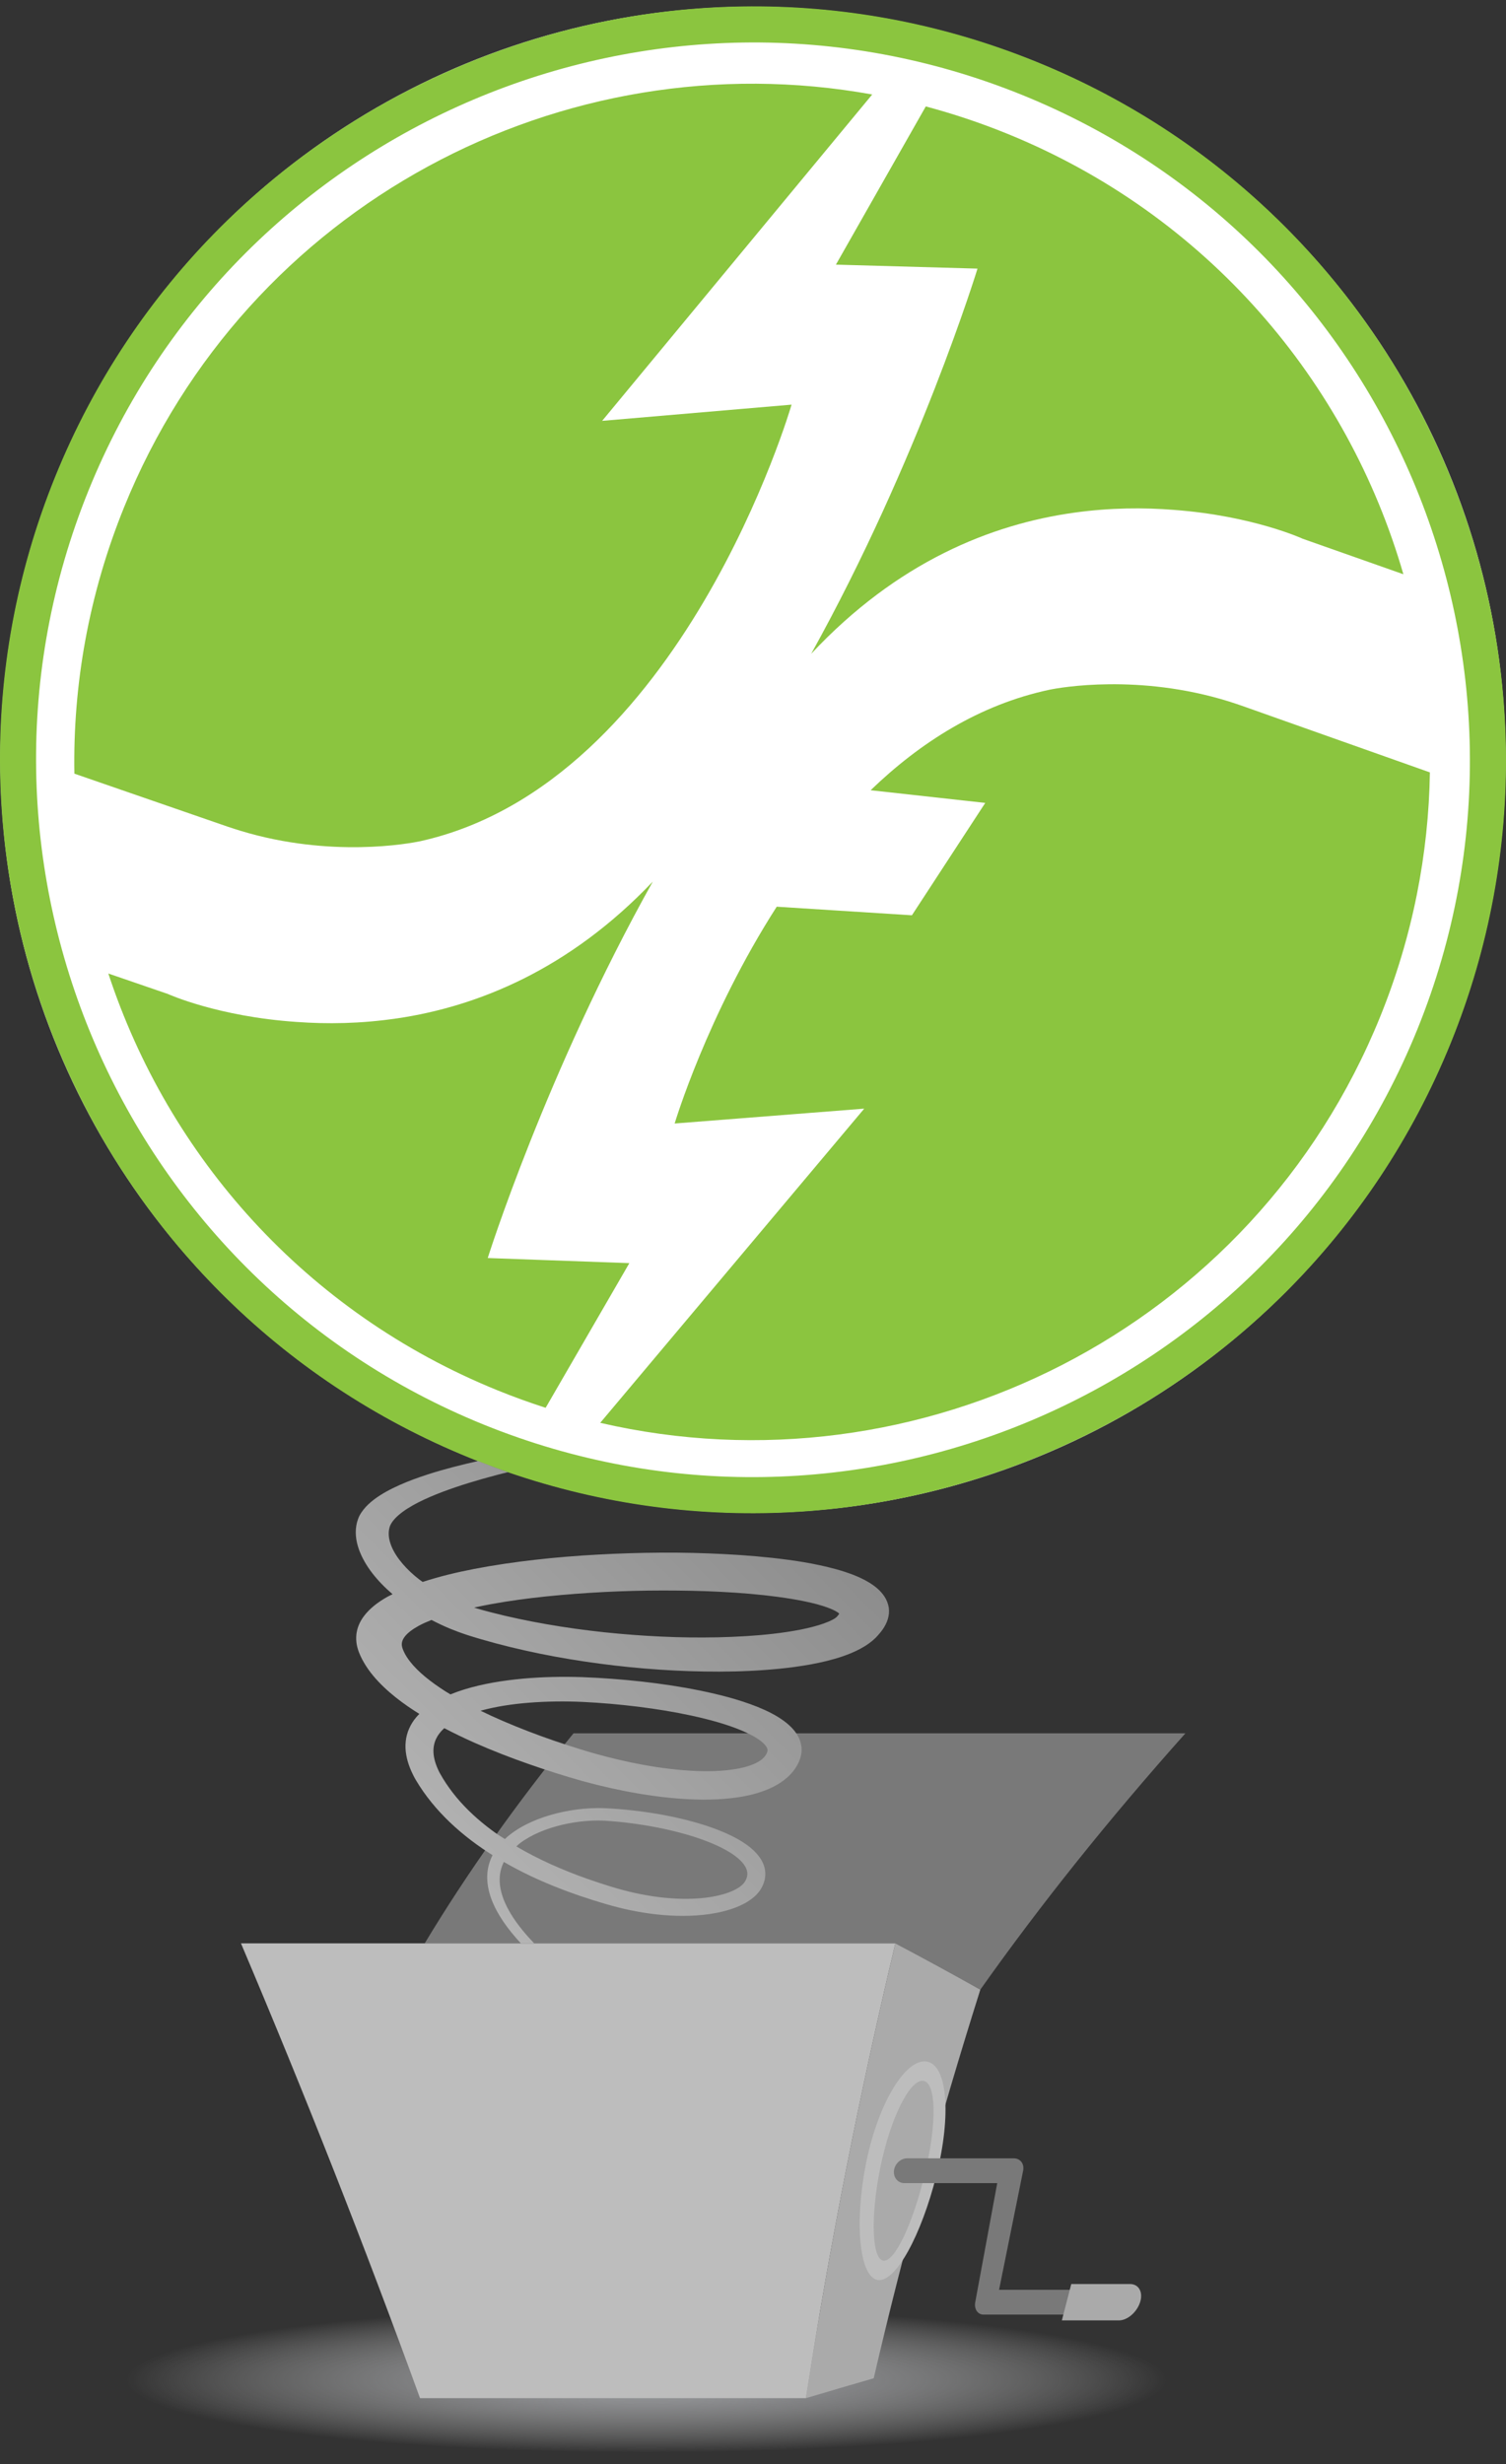 <?xml version="1.0" encoding="utf-8"?>
<!-- Generator: Adobe Illustrator 16.0.4, SVG Export Plug-In . SVG Version: 6.00 Build 0)  -->
<!DOCTYPE svg PUBLIC "-//W3C//DTD SVG 1.1//EN" "http://www.w3.org/Graphics/SVG/1.1/DTD/svg11.dtd">
<svg version="1.1" id="Layer_1" xmlns="http://www.w3.org/2000/svg" xmlns:xlink="http://www.w3.org/1999/xlink" x="0px" y="0px"
	 width="159px" height="260px" viewBox="0 0 159 260" enable-background="new 0 0 159 260" xml:space="preserve">
<rect x="0" y="0" width="159" height="260" fill="#333333" stroke="none"/>
<radialGradient id="SVGID_1_" cx="460.791" cy="236.453" r="67.867" gradientTransform="matrix(0.809 0 0 0.113 -304.539 224.411)" gradientUnits="userSpaceOnUse">
	<stop  offset="0" style="stop-color:#A6A8AB"/>
	<stop  offset="0.189" style="stop-color:#ABADB0;stop-opacity:0.811"/>
	<stop  offset="0.417" style="stop-color:#BABBBE;stop-opacity:0.583"/>
	<stop  offset="0.664" style="stop-color:#D2D3D4;stop-opacity:0.336"/>
	<stop  offset="0.923" style="stop-color:#F4F4F4;stop-opacity:0.077"/>
	<stop  offset="1" style="stop-color:#FFFFFF;stop-opacity:0"/>
</radialGradient>
<ellipse fill="url(#SVGID_1_)" cx="68.47" cy="251.127" rx="55.704" ry="8.201"/>
<path fill="#797979" d="M103.5,209.944c6.385-9.017,13.604-18.032,21.655-27.048c-21.535,0-43.07,0-64.605,0
	c-6.022,7.387-11.26,14.774-15.71,22.161c16.564,0,33.13,0,49.693,0C97.617,206.687,100.605,208.315,103.5,209.944z"/>
<path fill="#AAAAAA" d="M94.533,205.058c3.084,1.629,6.072,3.258,8.967,4.887c-4.32,13.669-8.074,27.339-11.257,41.007
	c-2.427,0.699-4.812,1.396-7.158,2.096C87.569,237.05,90.719,221.055,94.533,205.058z"/>
<path fill="#BDBDBD" d="M91.369,228.603c1.2-6.368,4.131-11.331,6.397-11.082c2.271,0.248,2.7,5.611,1.104,11.98
	c-1.601,6.368-4.3,11.33-6.176,11.082C90.823,240.336,90.164,234.972,91.369,228.603z"/>
<path fill="#AAAAAA" d="M92.931,228.769c1.056-5.239,3.126-9.361,4.532-9.204c1.408,0.155,1.452,4.529,0.191,9.77
	c-1.26,5.241-3.183,9.361-4.386,9.206C92.066,238.384,91.874,234.009,92.931,228.769z"/>
<g>
	<path fill="#797979" d="M115.144,244.233c-3.77,0-7.539,0-11.308,0c-0.614,0-1.007-0.586-0.873-1.309
		c0.773-4.188,1.548-8.376,2.322-12.563c-3.269,0-6.538,0-9.807,0c-0.682,0-1.172-0.587-1.095-1.31
		c0.076-0.723,0.702-1.309,1.398-1.309c3.748,0,7.497,0,11.246,0c0.695,0,1.142,0.586,0.993,1.309
		c-0.846,4.188-1.693,8.376-2.54,12.564c3.465,0,6.933,0,10.398,0c0.629,0,0.969,0.585,0.758,1.309
		C116.428,243.647,115.758,244.233,115.144,244.233z"/>
</g>
<g>
	<path fill="#AAAAAA" d="M118.129,244.845c-2.007,0-4.014,0-6.021,0c0.331-1.28,0.663-2.56,0.994-3.839c2.068,0,4.135,0,6.203,0
		c0.928,0,1.404,0.859,1.064,1.919C120.029,243.985,119.027,244.845,118.129,244.845z"/>
</g>
<path fill="#BDBDBD" d="M25.441,205.058c23.03,0,46.062,0,69.092,0c-3.814,15.997-6.964,31.992-9.448,47.989
	c-13.579,0-27.16,0-40.74,0C38.525,237.05,32.224,221.055,25.441,205.058z"/>
<g>
	<circle fill="#FFFFFF" cx="79.5" cy="80.173" r="79.467"/>
	<g>
		<path fill="#8BC53F" d="M109.359,6.494C68.734-9.97,22.286,9.686,5.822,50.312c-16.464,40.625,3.191,87.076,43.816,103.54
			c40.623,16.465,87.075-3.194,103.54-43.82C169.643,69.406,149.982,22.958,109.359,6.494z M149.647,108.601
			c-15.676,38.681-59.897,57.397-98.577,41.721C12.39,134.646-6.326,90.422,9.351,51.741C25.026,13.064,69.249-5.652,107.93,10.025
			C146.609,25.701,165.322,69.923,149.647,108.601z"/>
		<path fill="#8BC53F" d="M25.419,87.672c9.516,2.883,17.81,1.33,18.944,1.093c27.631-6.137,39.209-46.068,39.209-46.068
			l-19.999,1.711L92.086,9.97C59.454,4.059,26.05,21.571,13.1,53.523c-3.736,9.22-5.413,18.757-5.246,28.112
			c4.139,1.43,10.149,3.503,16.185,5.595C24.505,87.391,24.963,87.528,25.419,87.672z"/>
		<path fill="#8BC53F" d="M103.203,28.344c0,0-6.186,20.18-17.561,40.646c9.078-9.704,19.021-13.676,27.759-14.893
			c0,0,0.005,0.002,0.006-0.001c3.804-0.53,7.381-0.548,10.557-0.291c8.333,0.621,13.589,3.05,13.589,3.05l10.612,3.739
			c-5.881-20.363-20.712-37.926-41.882-46.507c-2.822-1.144-5.673-2.091-8.541-2.856l-9.487,16.693L103.203,28.344z"/>
		<path fill="#8BC53F" d="M131.098,74.466c-0.463-0.163-0.92-0.309-1.369-0.454c-9.503-2.952-17.808-1.465-18.936-1.231
			c-7.399,1.576-13.664,5.58-18.875,10.603l12.102,1.338l-7.743,11.858l-14.272-0.906c-7.38,11.498-10.777,22.876-10.777,22.876
			l20.015-1.568l-27.873,33.153c33.674,7.789,68.957-9.815,82.35-42.862c3.426-8.454,5.112-17.171,5.245-25.771
			C147.562,80.299,139.362,77.397,131.098,74.466z"/>
		<path fill="#8BC53F" d="M51.494,132.745c0,0,6.173-19.613,17.428-39.722c-8.838,9.291-18.504,13.186-27.033,14.442
			c0,0,0,0-0.005-0.003c-3.796,0.564-7.372,0.605-10.551,0.373c-8.336-0.558-13.611-2.953-13.611-2.953l-6.285-2.158
			c6.343,19.285,20.808,35.761,41.097,43.984c1.679,0.681,3.371,1.293,5.074,1.84l8.837-15.264L51.494,132.745z"/>
	</g>
</g>
<linearGradient id="SVGID_2_" gradientUnits="userSpaceOnUse" x1="44.322" y1="194.387" x2="81.869" y2="156.839">
	<stop  offset="0" style="stop-color:#B3B3B3"/>
	<stop  offset="1" style="stop-color:#8D8D8D"/>
</linearGradient>
<path fill="url(#SVGID_2_)" d="M93.393,168.484c-0.442-0.681-1.051-1.14-1.629-1.497c-0.588-0.357-1.176-0.618-1.756-0.843
	c-1.161-0.439-2.302-0.732-3.436-0.978c-1.133-0.244-2.261-0.431-3.387-0.581c-2.251-0.302-4.494-0.482-6.734-0.6
	c-2.238-0.113-4.473-0.169-6.701-0.151c-2.228,0.014-4.448,0.083-6.658,0.205c-2.209,0.122-4.409,0.296-6.587,0.546
	c-2.178,0.248-4.339,0.56-6.466,0.971c-1.84,0.356-3.652,0.793-5.414,1.367c-0.102-0.075-0.212-0.144-0.312-0.22
	c-0.685-0.524-1.298-1.096-1.808-1.695c-0.512-0.598-0.922-1.226-1.177-1.851c-0.256-0.626-0.353-1.248-0.244-1.805
	c0.015-0.068,0.029-0.138,0.051-0.206c0.008-0.033,0.021-0.066,0.031-0.1c0.006-0.016,0.01-0.032,0.016-0.048
	c0.005-0.012,0.011-0.025,0.012-0.027c0.048-0.107,0.125-0.245,0.21-0.367c0.175-0.249,0.407-0.499,0.685-0.739
	c0.555-0.48,1.273-0.923,2.063-1.327c0.791-0.403,1.658-0.771,2.561-1.114c1.812-0.684,3.769-1.269,5.782-1.799
	c0.372-0.1,0.755-0.188,1.131-0.284c-1.055-0.363-2.105-0.765-3.153-1.176c-1.802,0.409-3.583,0.856-5.302,1.411
	c-1.019,0.329-2.017,0.692-2.977,1.118c-0.959,0.429-1.886,0.914-2.708,1.536c-0.407,0.312-0.791,0.658-1.109,1.061
	c-0.16,0.202-0.297,0.404-0.424,0.647c-0.021,0.04-0.005,0.002-0.054,0.106c-0.012,0.029-0.023,0.058-0.035,0.085
	c-0.024,0.059-0.049,0.115-0.068,0.173c-0.042,0.116-0.076,0.233-0.108,0.351c-0.241,0.942-0.121,1.918,0.206,2.84
	c0.637,1.771,1.964,3.362,3.554,4.726c-0.19,0.098-0.387,0.181-0.573,0.287c-0.927,0.531-1.824,1.175-2.487,2.072
	c-0.326,0.448-0.584,0.964-0.704,1.535c-0.124,0.57-0.099,1.188,0.064,1.78c0.097,0.354,0.191,0.57,0.305,0.826
	c0.114,0.25,0.243,0.495,0.383,0.734c0.279,0.48,0.608,0.937,0.966,1.369c0.72,0.864,1.548,1.627,2.411,2.312
	c0.794,0.631,1.623,1.193,2.463,1.718c-0.11,0.112-0.223,0.222-0.323,0.341c-0.619,0.729-1.022,1.616-1.116,2.552
	c-0.102,0.935,0.088,1.894,0.438,2.782c0.087,0.224,0.184,0.444,0.29,0.659c0.049,0.104,0.11,0.224,0.166,0.33
	c0.025,0.048,0.051,0.095,0.077,0.142c0.053,0.095,0.039,0.068,0.063,0.109c0.014,0.025,0.029,0.051,0.044,0.075
	c0.236,0.399,0.491,0.795,0.763,1.183c0.544,0.776,1.149,1.524,1.811,2.237c1.32,1.426,2.847,2.699,4.462,3.805
	c0.346,0.237,0.699,0.464,1.052,0.687c-0.33,0.649-0.53,1.361-0.559,2.099c-0.037,0.844,0.131,1.706,0.436,2.528
	c0.305,0.824,0.738,1.608,1.237,2.351c0.559,0.825,1.197,1.593,1.874,2.324c0.468,0,0.935,0,1.403,0
	c-0.838-0.874-1.612-1.792-2.247-2.766c-0.885-1.355-1.48-2.841-1.382-4.239c0.037-0.554,0.185-1.085,0.427-1.581
	c0.922,0.531,1.861,1.023,2.809,1.473c1.73,0.818,3.49,1.513,5.253,2.114c0.883,0.3,1.765,0.577,2.648,0.836
	c0.222,0.062,0.441,0.126,0.662,0.189c0.245,0.068,0.457,0.123,0.688,0.182c0.452,0.112,0.907,0.217,1.363,0.311
	c1.826,0.373,3.677,0.592,5.542,0.587c0.931-0.003,1.866-0.062,2.799-0.2c0.933-0.141,1.866-0.353,2.78-0.713
	c0.455-0.181,0.907-0.397,1.338-0.682c0.429-0.285,0.841-0.629,1.166-1.099c0.156-0.231,0.27-0.457,0.363-0.698
	c0.091-0.242,0.158-0.499,0.184-0.763c0.055-0.527-0.059-1.065-0.287-1.524c-0.227-0.463-0.549-0.855-0.902-1.196
	c-0.355-0.34-0.746-0.63-1.149-0.893c-0.812-0.52-1.681-0.926-2.568-1.277c-1.78-0.696-3.643-1.177-5.532-1.546
	c-1.891-0.363-3.814-0.606-5.745-0.732c-0.245-0.014-0.489-0.027-0.733-0.041c-0.254-0.011-0.505-0.015-0.755-0.013
	c-0.499,0.002-0.995,0.028-1.483,0.071c-0.978,0.089-1.931,0.253-2.85,0.48c-1.833,0.461-3.558,1.178-4.936,2.248
	c-0.189,0.147-0.37,0.305-0.543,0.467c-0.29-0.189-0.593-0.361-0.875-0.561c-1.429-1.009-2.738-2.143-3.846-3.387
	c-0.554-0.622-1.054-1.272-1.498-1.94c-0.223-0.336-0.429-0.676-0.621-1.021c-0.013-0.021-0.025-0.042-0.037-0.063
	c-0.002-0.007-0.043-0.078-0.017-0.03c-0.023-0.047-0.048-0.095-0.071-0.143c-0.037-0.078-0.074-0.158-0.111-0.238
	c-0.074-0.163-0.141-0.328-0.197-0.49c-0.232-0.653-0.322-1.29-0.236-1.874c0.082-0.586,0.344-1.122,0.766-1.6
	c0.106-0.121,0.223-0.237,0.348-0.35c1.061,0.556,2.13,1.068,3.203,1.544c1.894,0.837,3.794,1.571,5.695,2.236
	c0.949,0.335,1.9,0.65,2.851,0.95c0.476,0.15,0.951,0.297,1.425,0.439c0.483,0.144,0.935,0.278,1.449,0.421
	c1.934,0.529,3.882,0.97,5.849,1.304c1.969,0.333,3.956,0.566,5.985,0.63c1.015,0.031,2.039,0.02,3.08-0.063
	c1.04-0.082,2.101-0.232,3.177-0.519c1.068-0.292,2.189-0.722,3.179-1.48c0.491-0.379,0.933-0.842,1.251-1.36
	c0.04-0.063,0.079-0.129,0.114-0.194c0.021-0.038,0.041-0.076,0.06-0.112c0.016-0.03,0.03-0.06,0.045-0.09
	c0.028-0.06,0.057-0.121,0.086-0.181c0.031-0.075,0.062-0.147,0.089-0.225c0.109-0.303,0.176-0.63,0.184-0.961
	c0.02-0.666-0.224-1.31-0.572-1.812c-0.351-0.509-0.787-0.909-1.237-1.248c-0.908-0.673-1.879-1.133-2.857-1.53
	c-1.962-0.78-3.981-1.289-6.019-1.71c-2.039-0.415-4.101-0.723-6.173-0.954c-2.076-0.231-4.146-0.389-6.256-0.468
	c-2.116-0.071-4.234-0.029-6.326,0.159c-2.089,0.194-4.162,0.527-6.125,1.123c-0.513,0.157-1.016,0.336-1.507,0.536
	c-0.189-0.114-0.383-0.227-0.568-0.344c-1.499-0.957-2.852-2.026-3.708-3.13c-0.213-0.275-0.395-0.551-0.539-0.823
	c-0.072-0.137-0.137-0.272-0.19-0.407c-0.052-0.127-0.107-0.3-0.108-0.338c-0.038-0.188-0.033-0.356,0.015-0.529
	c0.048-0.174,0.143-0.356,0.293-0.548c0.298-0.382,0.824-0.775,1.469-1.125c0.402-0.219,0.858-0.418,1.335-0.608
	c0.637,0.329,1.285,0.642,1.953,0.916c0.267,0.109,0.537,0.214,0.808,0.315c0.137,0.051,0.272,0.101,0.409,0.149
	c0.143,0.05,0.286,0.1,0.43,0.148c0.137,0.045,0.274,0.09,0.411,0.135c0.131,0.04,0.261,0.081,0.392,0.121
	c0.263,0.079,0.522,0.156,0.784,0.235c1.046,0.305,2.095,0.585,3.142,0.841c4.196,1.025,8.393,1.69,12.587,2.118
	c2.098,0.208,4.197,0.351,6.303,0.423c2.105,0.067,4.218,0.075,6.347-0.026c2.133-0.104,4.277-0.291,6.489-0.691
	c1.106-0.206,2.23-0.461,3.402-0.863c0.587-0.203,1.187-0.446,1.8-0.773c0.306-0.163,0.616-0.349,0.924-0.572
	c0.152-0.11,0.305-0.23,0.454-0.359c0.074-0.064,0.147-0.133,0.221-0.203c0.073-0.074,0.136-0.132,0.228-0.237
	c0.088-0.101,0.176-0.204,0.264-0.306c0.111-0.134,0.221-0.274,0.323-0.425c0.203-0.304,0.386-0.646,0.504-1.03
	c0.117-0.382,0.161-0.806,0.102-1.22C93.771,169.219,93.609,168.825,93.393,168.484z M54.877,194.509
	c1.217-0.919,2.784-1.557,4.454-1.956c0.837-0.197,1.704-0.336,2.581-0.405c0.438-0.035,0.88-0.053,1.318-0.05
	c0.221,0.001,0.44,0.008,0.659,0.02c0.211,0.011,0.456,0.031,0.68,0.049c1.832,0.15,3.661,0.415,5.441,0.792
	c1.776,0.379,3.52,0.868,5.111,1.527c0.792,0.332,1.549,0.708,2.2,1.146c0.647,0.436,1.196,0.949,1.438,1.473
	c0.121,0.26,0.167,0.514,0.137,0.767c-0.014,0.127-0.049,0.254-0.1,0.382c-0.052,0.13-0.123,0.264-0.197,0.368
	c-0.145,0.2-0.389,0.414-0.676,0.593c-0.289,0.182-0.626,0.338-0.984,0.47c-0.718,0.267-1.519,0.438-2.335,0.545
	c-0.818,0.104-1.659,0.144-2.505,0.13c-1.692-0.025-3.404-0.252-5.093-0.625c-0.424-0.094-0.846-0.197-1.265-0.308
	c-0.206-0.055-0.43-0.115-0.619-0.172c-0.213-0.063-0.426-0.127-0.64-0.191c-0.85-0.26-1.696-0.537-2.538-0.836
	c-2.566-0.911-5.094-2.021-7.427-3.396C54.64,194.724,54.746,194.608,54.877,194.509z M55.851,179.668
	c1.874-0.148,3.801-0.169,5.727-0.081c1.933,0.094,3.899,0.268,5.827,0.507c1.932,0.241,3.841,0.552,5.689,0.955
	c1.842,0.405,3.645,0.898,5.214,1.554c0.775,0.327,1.495,0.701,2.012,1.103c0.257,0.197,0.455,0.399,0.569,0.573
	c0.116,0.177,0.147,0.306,0.144,0.423c-0.002,0.06-0.015,0.123-0.043,0.197c-0.007,0.019-0.016,0.038-0.022,0.058
	c-0.015,0.03-0.031,0.062-0.045,0.093c-0.012,0.025-0.023,0.047-0.024,0.048c-0.004,0.008-0.009,0.016-0.014,0.023
	c-0.014,0.023-0.027,0.047-0.043,0.071c-0.118,0.187-0.279,0.355-0.494,0.517c-0.429,0.323-1.082,0.595-1.828,0.781
	c-0.748,0.188-1.582,0.3-2.44,0.357c-0.859,0.056-1.747,0.058-2.643,0.021c-1.792-0.077-3.619-0.304-5.437-0.63
	c-1.819-0.33-3.636-0.759-5.438-1.271c-0.417-0.12-0.895-0.266-1.343-0.404c-0.453-0.14-0.907-0.284-1.359-0.432
	c-0.905-0.295-1.809-0.604-2.704-0.929c-1.791-0.651-3.562-1.363-5.28-2.149c-0.383-0.176-0.762-0.356-1.139-0.54
	C52.321,180.075,54.063,179.81,55.851,179.668z M88.595,170.293c-0.017,0.027-0.04,0.059-0.067,0.096
	c-0.039,0.047-0.079,0.096-0.118,0.143c-0.014,0.018-0.027,0.036-0.042,0.054c0.003-0.003,0.004-0.004,0,0.001
	c-0.002,0.003-0.005,0.006-0.007,0.009c-0.008,0.01-0.005,0.005,0-0.001c-0.01,0.011-0.02,0.021-0.031,0.029
	c-0.025,0.022-0.053,0.049-0.093,0.076c-0.072,0.057-0.175,0.122-0.299,0.189c-0.246,0.136-0.572,0.276-0.934,0.407
	c-0.731,0.264-1.601,0.482-2.501,0.66c-1.812,0.355-3.764,0.563-5.728,0.686c-3.941,0.242-7.973,0.169-11.993-0.138
	c-4.022-0.303-8.055-0.85-12.022-1.688c-0.991-0.21-1.978-0.441-2.955-0.695c-0.244-0.065-0.487-0.13-0.732-0.194
	c-0.122-0.033-0.243-0.068-0.364-0.101c-0.112-0.034-0.228-0.067-0.339-0.101c-0.106-0.032-0.212-0.065-0.316-0.098
	c0.579-0.126,1.164-0.246,1.759-0.355c1.902-0.349,3.877-0.614,5.88-0.822c4.011-0.409,8.14-0.62,12.264-0.623
	c2.062,0.001,4.124,0.034,6.165,0.141c2.039,0.104,4.064,0.27,6.011,0.532c0.971,0.133,1.924,0.284,2.829,0.473
	c0.899,0.186,1.762,0.41,2.467,0.675c0.35,0.131,0.658,0.273,0.874,0.402c0.18,0.103,0.268,0.184,0.305,0.223
	C88.6,170.281,88.603,170.279,88.595,170.293z"/>
</svg>

